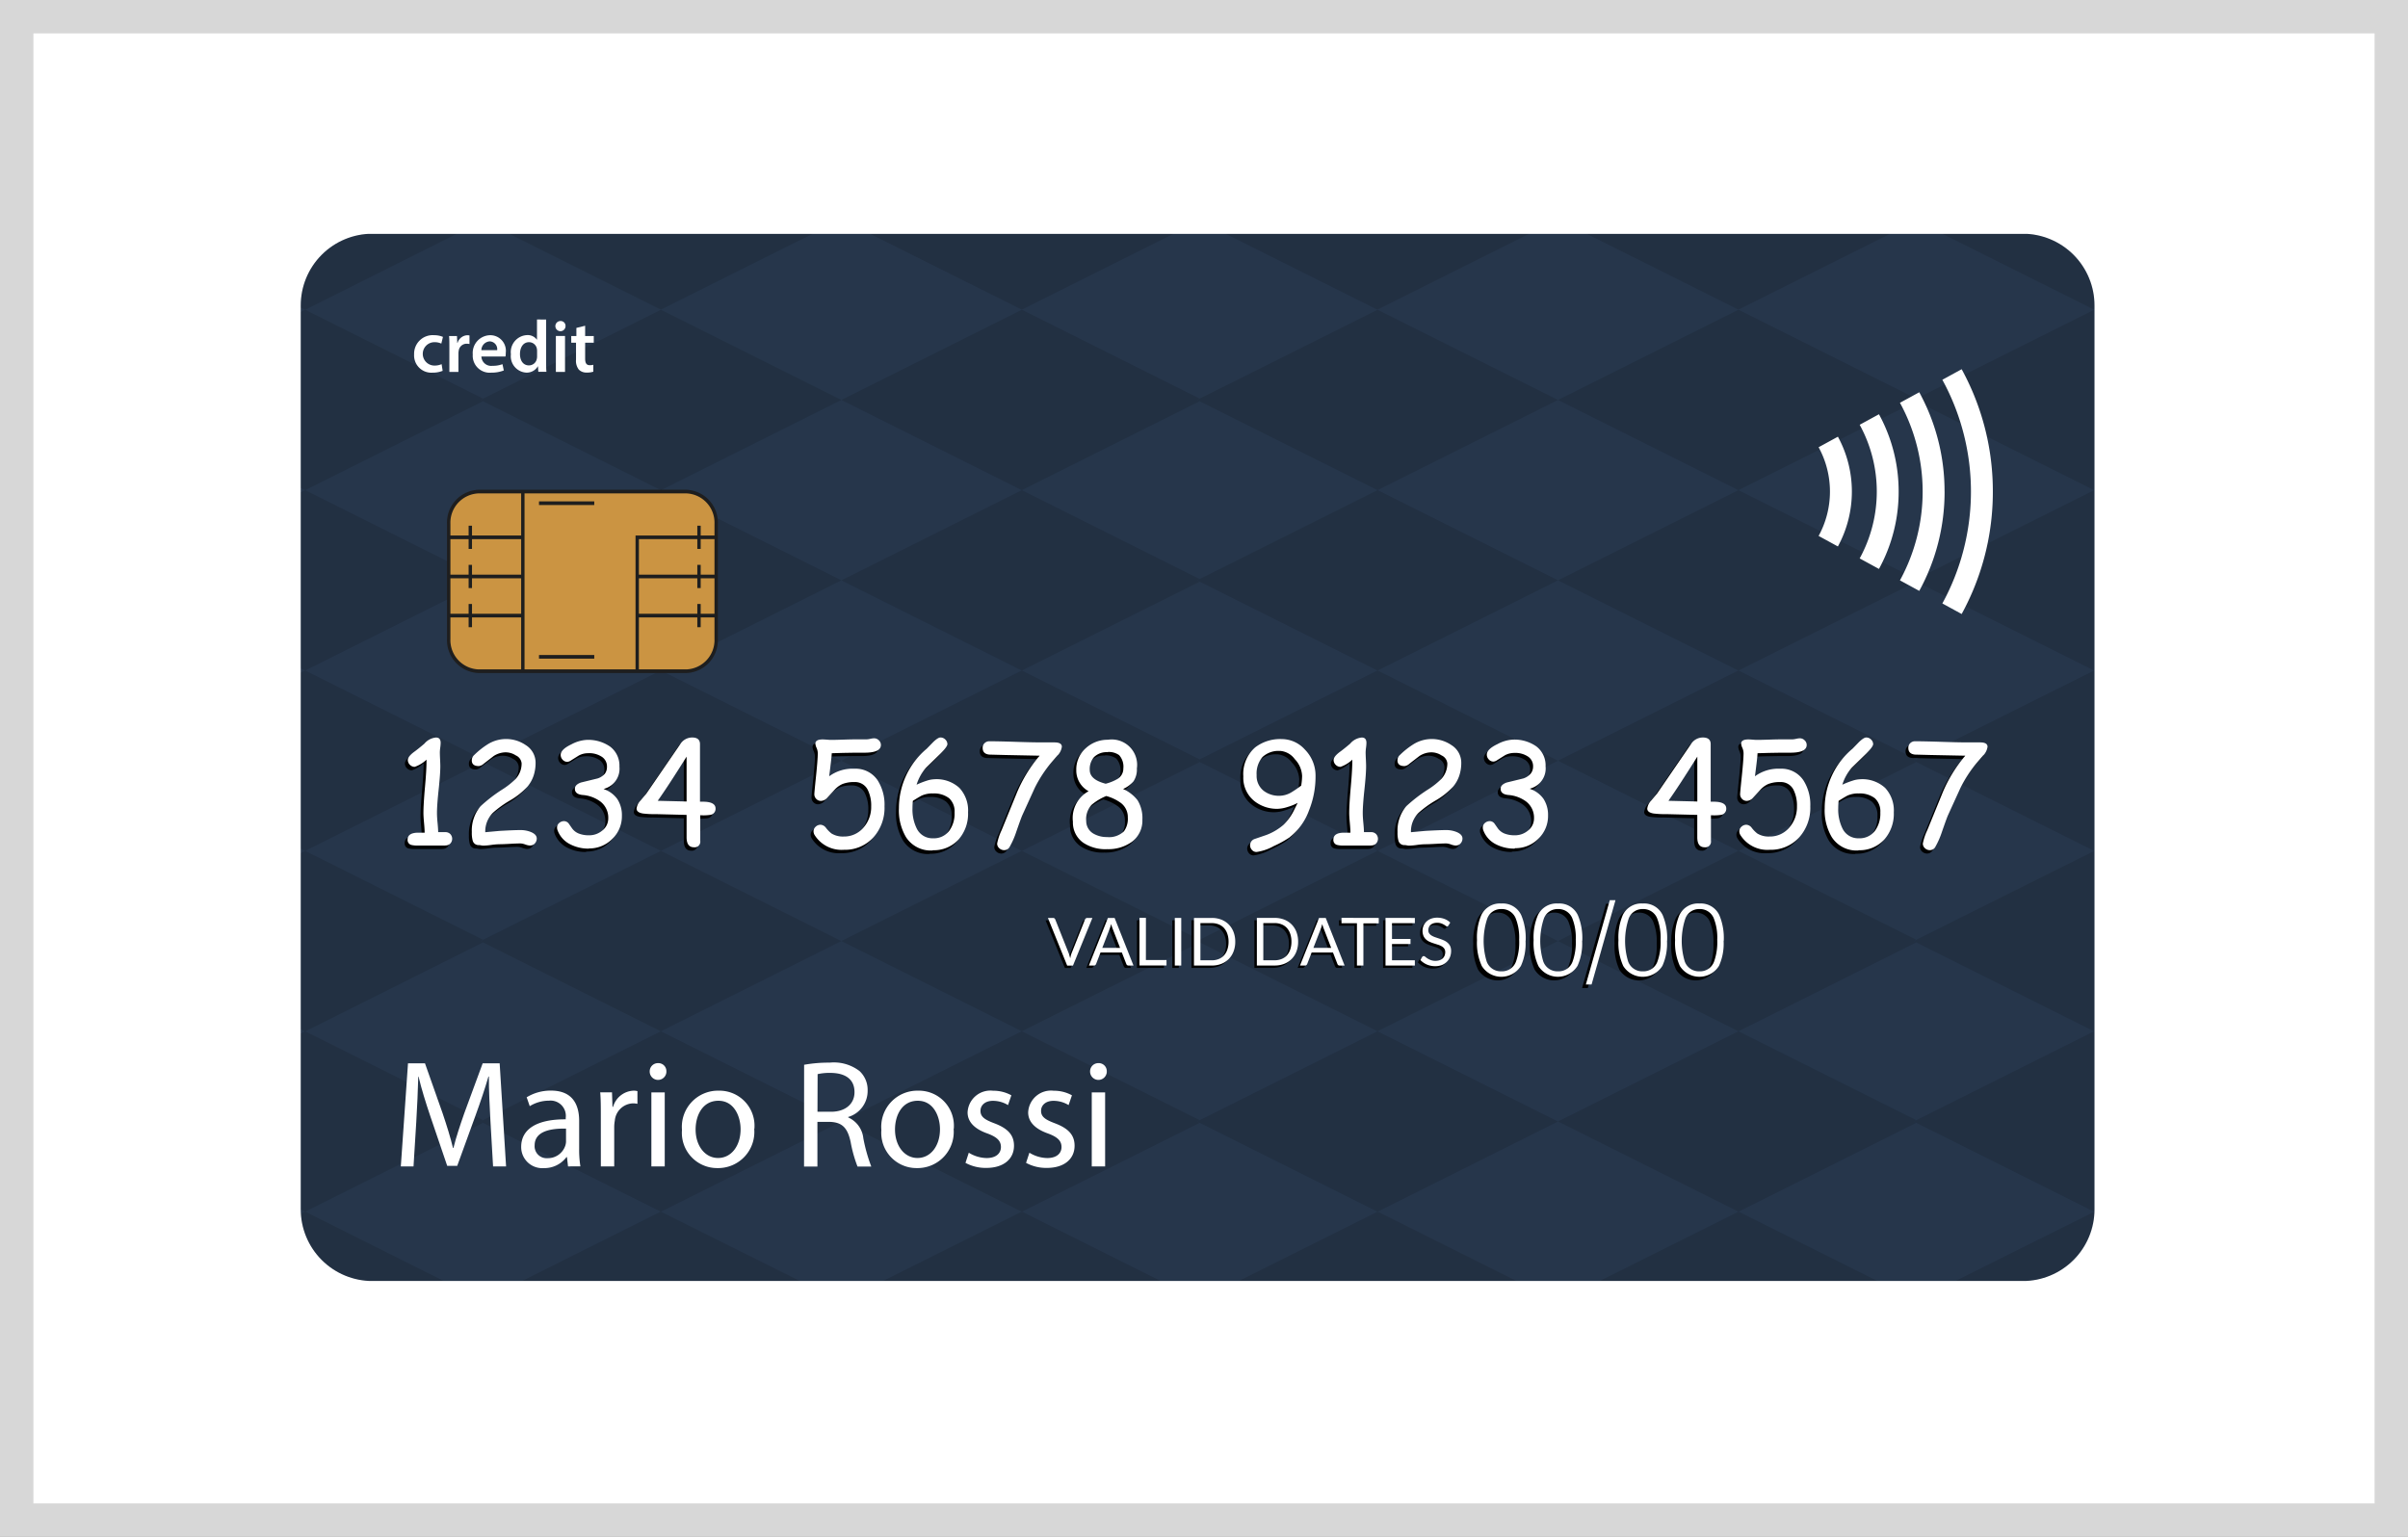 <svg xmlns="http://www.w3.org/2000/svg" xmlns:xlink="http://www.w3.org/1999/xlink" width="72.062" height="46" viewBox="0 0 72.062 46">
  <rect x="0" y="0" width="72.062" height="46" fill="#808080" stroke="none"/>
  <defs>
    <clipPath id="clip-path">
      <rect id="Rettangolo_452" data-name="Rettangolo 452" width="72.062" height="46" fill="#fff"/>
    </clipPath>
    <clipPath id="clip-path-2">
      <rect id="Rettangolo_823" data-name="Rettangolo 823" width="53.68" height="31.34" fill="none"/>
    </clipPath>
    <clipPath id="clip-path-3">
      <path id="Tracciato_6571" data-name="Tracciato 6571" d="M2.147,0A2.147,2.147,0,0,0,0,2.152V29.2a2.147,2.147,0,0,0,2.147,2.147H51.533A2.147,2.147,0,0,0,53.68,29.2V2.152A2.147,2.147,0,0,0,51.533,0Z" transform="translate(0 -0.004)" fill="none"/>
    </clipPath>
    <linearGradient id="linear-gradient" x1="0.005" y1="0.752" x2="0.006" y2="0.752" gradientUnits="objectBoundingBox">
      <stop offset="0" stop-color="#000e22"/>
      <stop offset="1" stop-color="#26364b"/>
    </linearGradient>
    <clipPath id="clip-path-6">
      <path id="Tracciato_6614" data-name="Tracciato 6614" d="M184.875,320.5a.929.929,0,0,0-.894.961v3.456a.929.929,0,0,0,.894.961h6.217a.929.929,0,0,0,.894-.961v-3.456a.929.929,0,0,0-.894-.961Z" transform="translate(-183.981 -320.503)" fill="none"/>
    </clipPath>
    <linearGradient id="linear-gradient-2" x1="-0.459" y1="2.673" x2="-0.457" y2="2.673" gradientUnits="objectBoundingBox">
      <stop offset="0" stop-color="#fff4b0"/>
      <stop offset="1" stop-color="#cb9442"/>
    </linearGradient>
  </defs>
  <g id="Raggruppa_1722" data-name="Raggruppa 1722" transform="translate(-3115 577)">
    <g id="Raggruppa_813" data-name="Raggruppa 813" transform="translate(3115 -577)" clip-path="url(#clip-path)">
      <path id="Tracciato_2027" data-name="Tracciato 2027" d="M.5.5H71.562v45H.5Z" fill="#fff" stroke="#d7d7d7" stroke-width="1"/>
    </g>
    <g id="Raggruppa_1721" data-name="Raggruppa 1721" transform="translate(3124 -570)">
      <g id="Raggruppa_1720" data-name="Raggruppa 1720" clip-path="url(#clip-path-2)">
        <g id="Raggruppa_1710" data-name="Raggruppa 1710" transform="translate(0 0)">
          <g id="Raggruppa_1709" data-name="Raggruppa 1709" clip-path="url(#clip-path-3)">
            <rect id="Rettangolo_802" data-name="Rettangolo 802" width="54.264" height="62.159" transform="matrix(0.508, -0.861, 0.861, 0.508, -13.713, 23.253)" fill="url(#linear-gradient)"/>
          </g>
        </g>
        <g id="Raggruppa_1715" data-name="Raggruppa 1715" transform="translate(0 0)">
          <g id="Raggruppa_1714" data-name="Raggruppa 1714" clip-path="url(#clip-path-2)">
            <g id="Raggruppa_1713" data-name="Raggruppa 1713" transform="translate(0 0)" opacity="0.12">
              <g id="Raggruppa_1712" data-name="Raggruppa 1712">
                <g id="Raggruppa_1711" data-name="Raggruppa 1711" clip-path="url(#clip-path-2)">
                  <path id="Tracciato_6572" data-name="Tracciato 6572" d="M4.677,0H2.147A2.147,2.147,0,0,0,0,2.151V2.21l.132.066Z" transform="translate(0 -0.004)"/>
                  <path id="Tracciato_6573" data-name="Tracciato 6573" d="M268.035,0h-9.09l4.545,2.272Z" transform="translate(-252.713 -0.004)"/>
                  <path id="Tracciato_6574" data-name="Tracciato 6574" d="M716.782,0h-9.09l4.545,2.272Z" transform="translate(-690.659 -0.004)"/>
                  <path id="Tracciato_6575" data-name="Tracciato 6575" d="M1159.1,0h-9.09l4.545,2.272Z" transform="translate(-1122.336 -0.004)"/>
                  <path id="Tracciato_6576" data-name="Tracciato 6576" d="M1607.852,0h-9.09l4.545,2.272Z" transform="translate(-1560.283 -0.004)"/>
                  <path id="Tracciato_6577" data-name="Tracciato 6577" d="M2045.64,2.271V2.151A2.147,2.147,0,0,0,2043.493,0h-2.409l4.545,2.272Z" transform="translate(-1991.96 -0.004)"/>
                  <path id="Tracciato_6578" data-name="Tracciato 6578" d="M5.455,97.145l-.077-.039.077-.039L.132,94.407,0,94.473V99.74l.132.066Z" transform="translate(0 -92.135)"/>
                  <path id="Tracciato_6579" data-name="Tracciato 6579" d="M234.223,97.107l-5.4-2.7L223.5,97.068l-.077.039.077.039,5.323,2.661Z" transform="translate(-218.045 -92.135)"/>
                  <path id="Tracciato_6580" data-name="Tracciato 6580" d="M682.893,97.145l-.077-.039.077-.039-5.323-2.661-5.4,2.7,5.4,2.7Z" transform="translate(-655.992 -92.135)"/>
                  <path id="Tracciato_6581" data-name="Tracciato 6581" d="M1114.57,97.145l5.323,2.661,5.4-2.7-5.4-2.7-5.323,2.661-.077.039Z" transform="translate(-1087.669 -92.135)"/>
                  <path id="Tracciato_6582" data-name="Tracciato 6582" d="M1573.962,97.145l-.077-.039.077-.039-5.323-2.661-5.4,2.7,5.4,2.7Z" transform="translate(-1525.615 -92.135)"/>
                  <path id="Tracciato_6583" data-name="Tracciato 6583" d="M2005.639,97.068l-.077.039.077.039,5.323,2.661.011-.005V94.412l-.011-.005Z" transform="translate(-1957.293 -92.135)"/>
                  <path id="Tracciato_6584" data-name="Tracciato 6584" d="M5.455,321.464l-.077-.039.077-.039L.132,318.726,0,318.791v5.267l.132.066Z" transform="translate(0 -311.055)"/>
                  <path id="Tracciato_6585" data-name="Tracciato 6585" d="M234.223,321.426l-5.4-2.7-5.323,2.661-.077.039.077.039,5.323,2.661Z" transform="translate(-218.045 -311.055)"/>
                  <path id="Tracciato_6586" data-name="Tracciato 6586" d="M682.816,321.426l.077-.039-5.323-2.661-5.4,2.7,5.4,2.7,5.323-2.661Z" transform="translate(-655.992 -311.055)"/>
                  <path id="Tracciato_6587" data-name="Tracciato 6587" d="M1114.57,321.386l-.077.039.077.039,5.323,2.661,5.4-2.7-5.4-2.7Z" transform="translate(-1087.669 -311.055)"/>
                  <path id="Tracciato_6588" data-name="Tracciato 6588" d="M1563.24,321.426l5.4,2.7,5.323-2.661-.077-.039.077-.039-5.323-2.661Z" transform="translate(-1525.616 -311.055)"/>
                  <path id="Tracciato_6589" data-name="Tracciato 6589" d="M2005.639,321.386l-.077.039.077.039,5.323,2.661.011-.005v-5.388l-.011-.005Z" transform="translate(-1957.293 -311.055)"/>
                  <path id="Tracciato_6590" data-name="Tracciato 6590" d="M5.455,545.782l-.077-.039.077-.039L.132,543.044,0,543.11v5.267l.132.066Z" transform="translate(0 -529.975)"/>
                  <path id="Tracciato_6591" data-name="Tracciato 6591" d="M223.5,545.705l-.077.039.077.039,5.323,2.661,5.4-2.7-5.4-2.7Z" transform="translate(-218.046 -529.975)"/>
                  <path id="Tracciato_6592" data-name="Tracciato 6592" d="M682.893,545.705l-5.323-2.661-5.4,2.7,5.4,2.7,5.323-2.661-.077-.039Z" transform="translate(-655.992 -529.975)"/>
                  <path id="Tracciato_6593" data-name="Tracciato 6593" d="M1114.57,545.705l-.077.039.077.039,5.323,2.661,5.4-2.7-5.4-2.7Z" transform="translate(-1087.669 -529.975)"/>
                  <path id="Tracciato_6594" data-name="Tracciato 6594" d="M1573.962,545.705l-5.323-2.661-5.4,2.7,5.4,2.7,5.323-2.661-.077-.039Z" transform="translate(-1525.615 -529.975)"/>
                  <path id="Tracciato_6595" data-name="Tracciato 6595" d="M2005.639,545.705l-.077.039.077.039,5.323,2.661.011-.005V543.05l-.011-.005Z" transform="translate(-1957.293 -529.975)"/>
                  <path id="Tracciato_6596" data-name="Tracciato 6596" d="M5.455,770.1l-.077-.039.077-.039L.132,767.363,0,767.429V772.7l.132.066Z" transform="translate(0 -748.894)"/>
                  <path id="Tracciato_6597" data-name="Tracciato 6597" d="M234.223,770.063l-5.4-2.7-5.323,2.661-.077.039.077.039,5.323,2.661Z" transform="translate(-218.045 -748.895)"/>
                  <path id="Tracciato_6598" data-name="Tracciato 6598" d="M682.893,770.1l-.077-.039.077-.039-5.323-2.661-5.4,2.7,5.4,2.7Z" transform="translate(-655.992 -748.894)"/>
                  <path id="Tracciato_6599" data-name="Tracciato 6599" d="M1114.57,770.1l5.323,2.661,5.4-2.7-5.4-2.7-5.323,2.661-.077.039Z" transform="translate(-1087.669 -748.894)"/>
                  <path id="Tracciato_6600" data-name="Tracciato 6600" d="M1573.962,770.1l-.077-.039.077-.039-5.323-2.661-5.4,2.7,5.4,2.7Z" transform="translate(-1525.615 -748.894)"/>
                  <path id="Tracciato_6601" data-name="Tracciato 6601" d="M2005.639,770.024l-.077.039.077.039,5.323,2.661.011-.005v-5.388l-.011-.005Z" transform="translate(-1957.293 -748.894)"/>
                  <path id="Tracciato_6602" data-name="Tracciato 6602" d="M5.455,994.42l-.077-.039.077-.039L.132,991.682,0,991.748v5.259s0,.005,0,.008l.132.066Z" transform="translate(0 -967.814)"/>
                  <path id="Tracciato_6603" data-name="Tracciato 6603" d="M223.5,994.343l-.077.039.077.039,5.323,2.661,5.4-2.7-5.4-2.7Z" transform="translate(-218.046 -967.814)"/>
                  <path id="Tracciato_6604" data-name="Tracciato 6604" d="M682.893,994.343l-5.323-2.661-5.4,2.7,5.4,2.7,5.323-2.661-.077-.039Z" transform="translate(-655.992 -967.814)"/>
                  <path id="Tracciato_6605" data-name="Tracciato 6605" d="M1114.57,994.343l-.077.039.077.039,5.323,2.661,5.4-2.7-5.4-2.7Z" transform="translate(-1087.669 -967.814)"/>
                  <path id="Tracciato_6606" data-name="Tracciato 6606" d="M1563.24,994.382l5.4,2.7,5.323-2.661-.077-.039.077-.039-5.323-2.661Z" transform="translate(-1525.616 -967.815)"/>
                  <path id="Tracciato_6607" data-name="Tracciato 6607" d="M2010.962,991.682l-5.323,2.661-.077.039.077.039,5.323,2.661.01,0c0-.023,0-.046,0-.069v-5.319Z" transform="translate(-1957.293 -967.814)"/>
                  <path id="Tracciato_6608" data-name="Tracciato 6608" d="M.187,1216.065a2.147,2.147,0,0,0,2.143,2.01H4.462L.314,1216Z" transform="translate(-0.182 -1186.735)"/>
                  <path id="Tracciato_6609" data-name="Tracciato 6609" d="M275.457,1218.074h8.3L279.6,1216Z" transform="translate(-268.827 -1186.735)"/>
                  <path id="Tracciato_6610" data-name="Tracciato 6610" d="M724.2,1218.074h8.3L728.351,1216Z" transform="translate(-706.773 -1186.735)"/>
                  <path id="Tracciato_6611" data-name="Tracciato 6611" d="M1166.527,1218.074h8.3l-4.148-2.073Z" transform="translate(-1138.451 -1186.735)"/>
                  <path id="Tracciato_6612" data-name="Tracciato 6612" d="M1615.273,1218.074h8.3l-4.148-2.073Z" transform="translate(-1576.397 -1186.735)"/>
                  <path id="Tracciato_6613" data-name="Tracciato 6613" d="M2057.6,1218.074h2.011a2.148,2.148,0,0,0,2.146-2.069l-.01,0Z" transform="translate(-2008.074 -1186.735)"/>
                </g>
              </g>
            </g>
          </g>
        </g>
        <g id="Raggruppa_1717" data-name="Raggruppa 1717" transform="translate(4.428 7.714)">
          <g id="Raggruppa_1716" data-name="Raggruppa 1716" clip-path="url(#clip-path-6)">
            <rect id="Rettangolo_805" data-name="Rettangolo 805" width="8.788" height="9.637" transform="translate(-2.408 3.884) rotate(-58.201)" fill="url(#linear-gradient-2)"/>
          </g>
        </g>
        <g id="Raggruppa_1719" data-name="Raggruppa 1719" transform="translate(0 0)">
          <g id="Raggruppa_1718" data-name="Raggruppa 1718" clip-path="url(#clip-path-2)">
            <path id="Tracciato_6615" data-name="Tracciato 6615" d="M189.035,318.239h-6.217a.983.983,0,0,0-.945,1.015v3.456a.983.983,0,0,0,.945,1.015h6.217a.983.983,0,0,0,.944-1.015v-3.456a.983.983,0,0,0-.944-1.015m.843,4.471a.877.877,0,0,1-.843.906h-6.217a.877.877,0,0,1-.843-.906v-3.456a.877.877,0,0,1,.843-.906h6.217a.877.877,0,0,1,.843.906Z" transform="translate(-177.496 -310.58)" fill="#1e1e1e"/>
            <rect id="Rettangolo_806" data-name="Rettangolo 806" width="0.101" height="5.377" transform="translate(6.596 7.714)" fill="#1e1e1e"/>
            <rect id="Rettangolo_807" data-name="Rettangolo 807" width="2.218" height="0.109" transform="translate(4.428 9.028)" fill="#1e1e1e"/>
            <rect id="Rettangolo_808" data-name="Rettangolo 808" width="2.218" height="0.109" transform="translate(4.428 10.2)" fill="#1e1e1e"/>
            <rect id="Rettangolo_809" data-name="Rettangolo 809" width="2.218" height="0.109" transform="translate(4.428 11.371)" fill="#1e1e1e"/>
            <path id="Tracciato_6616" data-name="Tracciato 6616" d="M416.327,379.184h-.1v-4.063h2.415v.109h-2.314Z" transform="translate(-406.208 -366.093)" fill="#1e1e1e"/>
            <rect id="Rettangolo_810" data-name="Rettangolo 810" width="2.364" height="0.109" transform="translate(10.068 10.2)" fill="#1e1e1e"/>
            <rect id="Rettangolo_811" data-name="Rettangolo 811" width="2.364" height="0.109" transform="translate(10.068 11.371)" fill="#1e1e1e"/>
            <rect id="Rettangolo_812" data-name="Rettangolo 812" width="0.101" height="0.695" transform="translate(5.024 8.735)" fill="#1e1e1e"/>
            <rect id="Rettangolo_813" data-name="Rettangolo 813" width="0.101" height="0.695" transform="translate(5.024 9.907)" fill="#1e1e1e"/>
            <rect id="Rettangolo_814" data-name="Rettangolo 814" width="0.101" height="0.695" transform="translate(5.024 11.078)" fill="#1e1e1e"/>
            <rect id="Rettangolo_815" data-name="Rettangolo 815" width="0.101" height="0.695" transform="translate(11.868 8.735)" fill="#1e1e1e"/>
            <rect id="Rettangolo_816" data-name="Rettangolo 816" width="0.101" height="0.695" transform="translate(11.868 9.907)" fill="#1e1e1e"/>
            <rect id="Rettangolo_817" data-name="Rettangolo 817" width="0.101" height="0.695" transform="translate(11.868 11.078)" fill="#1e1e1e"/>
            <rect id="Rettangolo_818" data-name="Rettangolo 818" width="1.654" height="0.109" transform="translate(7.13 8.007)" fill="#1e1e1e"/>
            <rect id="Rettangolo_819" data-name="Rettangolo 819" width="1.654" height="0.109" transform="translate(7.13 12.605)" fill="#1e1e1e"/>
            <path id="Tracciato_6617" data-name="Tracciato 6617" d="M141.669,127.087a.786.786,0,0,1-.3.055.516.516,0,0,1-.554-.547.556.556,0,0,1,.6-.574.677.677,0,0,1,.263.051l-.049.2a.478.478,0,0,0-.205-.042.348.348,0,0,0,0,.7.531.531,0,0,0,.214-.042Z" transform="translate(-137.422 -122.988)" fill="#fff"/>
            <path id="Tracciato_6618" data-name="Tracciato 6618" d="M184.462,126.392c0-.146,0-.249-.009-.346h.236l.009.205h.009a.32.32,0,0,1,.293-.229.284.284,0,0,1,.064.007v.256a.377.377,0,0,0-.079-.009.239.239,0,0,0-.243.205.466.466,0,0,0-.009.084v.556h-.271Z" transform="translate(-180.014 -122.988)" fill="#fff"/>
            <path id="Tracciato_6619" data-name="Tracciato 6619" d="M214.054,126.658a.292.292,0,0,0,.331.278.808.808,0,0,0,.3-.049l.04.188a1.012,1.012,0,0,1-.375.066.508.508,0,0,1-.554-.543.532.532,0,0,1,.525-.578.467.467,0,0,1,.463.523.668.668,0,0,1-.009.115Zm.472-.19a.231.231,0,0,0-.223-.263.266.266,0,0,0-.249.263Z" transform="translate(-208.648 -122.987)" fill="#fff"/>
            <path id="Tracciato_6620" data-name="Tracciato 6620" d="M262.164,106.584v1.264c0,.11,0,.229.009.3h-.243l-.011-.17h0a.387.387,0,0,1-.351.194.492.492,0,0,1-.459-.549.511.511,0,0,1,.481-.574.342.342,0,0,1,.3.141h0v-.609Zm-.271.94a.384.384,0,0,0-.007-.071.238.238,0,0,0-.234-.192c-.174,0-.271.154-.271.355s.1.34.269.34a.239.239,0,0,0,.234-.192.3.3,0,0,0,.009-.079Z" transform="translate(-254.82 -104.019)" fill="#fff"/>
            <path id="Tracciato_6621" data-name="Tracciato 6621" d="M316.881,108.565a.152.152,0,1,1-.152-.148.144.144,0,0,1,.152.148m-.289.3h.274v1.075h-.274Z" transform="translate(-308.957 -105.808)" fill="#fff"/>
            <path id="Tracciato_6622" data-name="Tracciato 6622" d="M336.616,114.285v.307h.258v.2h-.258v.474c0,.13.035.2.139.2a.4.4,0,0,0,.106-.013l0,.207a.6.6,0,0,1-.2.026.314.314,0,0,1-.234-.088.428.428,0,0,1-.084-.3v-.505H336.2v-.2h.154v-.243Z" transform="translate(-328.105 -111.535)" fill="#fff"/>
            <path id="Tracciato_6623" data-name="Tracciato 6623" d="M926.122,853.665h.154a.064.064,0,0,1,.042.013.08.08,0,0,1,.024.033l.4,1.005a.729.729,0,0,1,.025.074q.011.04.022.083.009-.043.019-.083a.575.575,0,0,1,.024-.074l.4-1.005a.083.083,0,0,1,.024-.031.062.062,0,0,1,.042-.014h.155l-.581,1.425H926.7Z" transform="translate(-903.832 -833.119)"/>
            <path id="Tracciato_6624" data-name="Tracciato 6624" d="M978.116,855.09h-.149a.064.064,0,0,1-.042-.013.079.079,0,0,1-.024-.033l-.133-.344h-.639l-.133.344a.078.078,0,0,1-.024.032.064.064,0,0,1-.042.014h-.149l.57-1.425h.2Zm-.934-.529h.532l-.224-.58a1.09,1.09,0,0,1-.043-.134q-.011.041-.021.075t-.02.06Z" transform="translate(-953.271 -833.119)"/>
            <path id="Tracciato_6625" data-name="Tracciato 6625" d="M1039.943,854.928h.616v.162h-.809v-1.425h.193Z" transform="translate(-1014.726 -833.119)"/>
            <rect id="Rettangolo_820" data-name="Rettangolo 820" width="0.193" height="1.425" transform="translate(26.083 20.546)"/>
            <path id="Tracciato_6626" data-name="Tracciato 6626" d="M1108.83,854.378a.8.8,0,0,1-.051.291.629.629,0,0,1-.365.369.771.771,0,0,1-.286.051h-.533v-1.425h.533a.771.771,0,0,1,.286.051.634.634,0,0,1,.222.145.649.649,0,0,1,.143.225.8.8,0,0,1,.051.291m-.2,0a.717.717,0,0,0-.036-.235.5.5,0,0,0-.1-.175.433.433,0,0,0-.159-.109.549.549,0,0,0-.208-.038h-.339v1.113h.339a.549.549,0,0,0,.208-.038.436.436,0,0,0,.159-.109.491.491,0,0,0,.1-.175.717.717,0,0,0,.036-.235" transform="translate(-1080.938 -833.119)"/>
            <path id="Tracciato_6627" data-name="Tracciato 6627" d="M1187.006,854.378a.8.8,0,0,1-.051.291.646.646,0,0,1-.143.225.638.638,0,0,1-.222.145.77.77,0,0,1-.286.051h-.533v-1.425h.533a.77.77,0,0,1,.286.051.633.633,0,0,1,.222.145.651.651,0,0,1,.143.225.8.8,0,0,1,.051.291m-.2,0a.717.717,0,0,0-.036-.235.5.5,0,0,0-.1-.175.432.432,0,0,0-.159-.109.55.55,0,0,0-.208-.038h-.339v1.113h.339a.55.55,0,0,0,.208-.038.435.435,0,0,0,.159-.109.49.49,0,0,0,.1-.175.717.717,0,0,0,.036-.235" transform="translate(-1157.232 -833.119)"/>
            <path id="Tracciato_6628" data-name="Tracciato 6628" d="M1240.821,855.09h-.149a.064.064,0,0,1-.042-.013.078.078,0,0,1-.024-.033l-.133-.344h-.639l-.133.344a.077.077,0,0,1-.024.032.063.063,0,0,1-.042.014h-.149l.57-1.425h.2Zm-.934-.529h.532l-.224-.58a1.071,1.071,0,0,1-.043-.134q-.011.041-.021.075t-.02.06Z" transform="translate(-1209.653 -833.119)"/>
            <path id="Tracciato_6629" data-name="Tracciato 6629" d="M1292.085,853.665v.162h-.46v1.263h-.193v-1.263h-.462v-.162Z" transform="translate(-1259.899 -833.119)"/>
            <path id="Tracciato_6630" data-name="Tracciato 6630" d="M1346.637,853.665v.157h-.684v.473h.554v.151h-.554v.486h.684v.157h-.878v-1.425Z" transform="translate(-1313.369 -833.119)"/>
            <path id="Tracciato_6631" data-name="Tracciato 6631" d="M1389.823,853.242a.077.077,0,0,1-.019.022.042.042,0,0,1-.026.008.069.069,0,0,1-.039-.017.615.615,0,0,0-.057-.037.457.457,0,0,0-.083-.037.354.354,0,0,0-.117-.017.346.346,0,0,0-.114.017.243.243,0,0,0-.083.047.193.193,0,0,0-.05.07.221.221,0,0,0-.017.087.161.161,0,0,0,.029.1.252.252,0,0,0,.078.067.59.59,0,0,0,.109.048l.125.042q.064.022.125.049a.445.445,0,0,1,.109.069.318.318,0,0,1,.078.1.341.341,0,0,1,.029.149.481.481,0,0,1-.032.176.4.4,0,0,1-.093.143.435.435,0,0,1-.15.1.552.552,0,0,1-.2.035.618.618,0,0,1-.252-.05.59.59,0,0,1-.194-.136l.056-.091a.072.072,0,0,1,.019-.018.045.045,0,0,1,.025-.007.08.08,0,0,1,.048.022.78.78,0,0,0,.067.049.511.511,0,0,0,.1.049.384.384,0,0,0,.14.022.366.366,0,0,0,.122-.019.259.259,0,0,0,.091-.053.229.229,0,0,0,.057-.082.273.273,0,0,0,.02-.106.179.179,0,0,0-.029-.106.243.243,0,0,0-.077-.069.534.534,0,0,0-.109-.047l-.125-.04a1.266,1.266,0,0,1-.125-.047.409.409,0,0,1-.109-.07.321.321,0,0,1-.077-.107.41.41,0,0,1,0-.3.375.375,0,0,1,.085-.125.413.413,0,0,1,.138-.088.5.5,0,0,1,.188-.033.6.6,0,0,1,.218.038.5.5,0,0,1,.172.109Z" transform="translate(-1355.548 -832.473)"/>
            <path id="Tracciato_6632" data-name="Tracciato 6632" d="M1459.319,838.416a1.62,1.62,0,0,1-.137.747.69.69,0,0,1-1.172.006,1.658,1.658,0,0,1-.143-.775,1.706,1.706,0,0,1,.131-.753.618.618,0,0,1,.6-.342.61.61,0,0,1,.594.351,1.765,1.765,0,0,1,.131.766m-.195-.027a1.561,1.561,0,0,0-.107-.656.445.445,0,0,0-.429-.268.435.435,0,0,0-.417.281,2.125,2.125,0,0,0-.018,1.29.448.448,0,0,0,.442.293.443.443,0,0,0,.439-.3,1.719,1.719,0,0,0,.091-.635" transform="translate(-1422.778 -817.148)"/>
            <path id="Tracciato_6633" data-name="Tracciato 6633" d="M1529.673,838.416a1.622,1.622,0,0,1-.137.747.69.69,0,0,1-1.172.006,1.658,1.658,0,0,1-.143-.775,1.705,1.705,0,0,1,.131-.753.618.618,0,0,1,.6-.342.61.61,0,0,1,.594.351,1.765,1.765,0,0,1,.131.766m-.195-.027a1.561,1.561,0,0,0-.107-.656.445.445,0,0,0-.429-.268.435.435,0,0,0-.417.281,2.126,2.126,0,0,0-.018,1.29.448.448,0,0,0,.442.293.443.443,0,0,0,.439-.3,1.721,1.721,0,0,0,.091-.635" transform="translate(-1491.439 -817.148)"/>
            <path id="Tracciato_6634" data-name="Tracciato 6634" d="M1594.13,833.121l-.715,2.522h-.171l.716-2.522Z" transform="translate(-1554.898 -813.07)"/>
            <path id="Tracciato_6635" data-name="Tracciato 6635" d="M1635.2,838.416a1.622,1.622,0,0,1-.137.747.69.69,0,0,1-1.172.006,1.658,1.658,0,0,1-.143-.775,1.705,1.705,0,0,1,.131-.753.618.618,0,0,1,.6-.342.61.61,0,0,1,.594.351,1.765,1.765,0,0,1,.131.766m-.195-.027a1.561,1.561,0,0,0-.107-.656.445.445,0,0,0-.429-.268.435.435,0,0,0-.417.281,2.125,2.125,0,0,0-.018,1.29.448.448,0,0,0,.442.293.443.443,0,0,0,.439-.3,1.721,1.721,0,0,0,.091-.635" transform="translate(-1594.43 -817.148)"/>
            <path id="Tracciato_6636" data-name="Tracciato 6636" d="M1705.559,838.416a1.622,1.622,0,0,1-.137.747.69.69,0,0,1-1.172.006,1.658,1.658,0,0,1-.143-.775,1.705,1.705,0,0,1,.131-.753.618.618,0,0,1,.6-.342.61.61,0,0,1,.594.351,1.767,1.767,0,0,1,.131.766m-.195-.027a1.561,1.561,0,0,0-.107-.656.445.445,0,0,0-.429-.268.435.435,0,0,0-.417.281,2.126,2.126,0,0,0-.018,1.29.448.448,0,0,0,.442.293.443.443,0,0,0,.438-.3,1.718,1.718,0,0,0,.091-.635" transform="translate(-1663.092 -817.148)"/>
            <path id="Tracciato_6637" data-name="Tracciato 6637" d="M130.274,633.8h-.412l-.41,0a.752.752,0,0,1-.2-.019.151.151,0,0,1-.106-.157q0-.209.325-.209l.1,0,.085,0q0-.1-.018-.294t-.018-.292q0-.263.048-.8t.044-.8a.966.966,0,0,1-.354.216.2.2,0,0,1-.144-.062.2.2,0,0,1-.061-.143q0-.1.178-.236.112-.079.317-.253a.512.512,0,0,1,.348-.184q.139,0,.139.16a1.189,1.189,0,0,1-.012.142,1.188,1.188,0,0,0-.012.142q0,.068.007.207t.007.207q0,.236-.05.7t-.05.7q0,.12.017.292t.019.282l.218,0a.2.2,0,0,1,.144.057.207.207,0,0,1,0,.285.2.2,0,0,1-.144.056" transform="translate(-126.035 -615.388)"/>
            <path id="Tracciato_6638" data-name="Tracciato 6638" d="M210.79,635.732a.492.492,0,0,1-.146-.032.491.491,0,0,0-.144-.032q-.106,0-.317.012t-.319.012a2.008,2.008,0,0,0-.239.021,2.018,2.018,0,0,1-.239.021.388.388,0,0,1-.066-.008.389.389,0,0,0-.066-.008.18.18,0,0,1-.186-.139.859.859,0,0,1-.025-.249,1.122,1.122,0,0,1,.263-.777,4.562,4.562,0,0,1,.649-.5,2.307,2.307,0,0,0,.4-.317.677.677,0,0,0,.178-.466.289.289,0,0,0-.172-.236.563.563,0,0,0-.3-.093.663.663,0,0,0-.363.11l-.3.232a.263.263,0,0,1-.143.07q-.213,0-.213-.17a.218.218,0,0,1,.079-.168,2.354,2.354,0,0,1,.421-.329,1.04,1.04,0,0,1,1.115.039.619.619,0,0,1,.294.526,1.213,1.213,0,0,1-.06.39,1.011,1.011,0,0,1-.182.325,2.226,2.226,0,0,1-.526.417,3.106,3.106,0,0,0-.512.371.787.787,0,0,0-.226.578l.427-.039q.439-.025.628-.025a.828.828,0,0,1,.3.054q.186.073.187.2a.211.211,0,0,1-.056.144.178.178,0,0,1-.139.063" transform="translate(-204.01 -617.321)"/>
            <path id="Tracciato_6639" data-name="Tracciato 6639" d="M316.064,636.662a1.189,1.189,0,0,1-.562-.131.768.768,0,0,1-.377-.425.228.228,0,0,1-.012-.073.175.175,0,0,1,.063-.138.216.216,0,0,1,.146-.055.178.178,0,0,1,.143.077l.1.143a.452.452,0,0,0,.2.152.81.81,0,0,0,.3.051.6.6,0,0,0,.4-.141.457.457,0,0,0,.18-.365.61.61,0,0,0-.23-.5,1.017,1.017,0,0,0-.539-.2q-.23-.023-.23-.186,0-.122.18-.187l.5-.122a.485.485,0,0,0,.215-.14.335.335,0,0,0,.075-.214.343.343,0,0,0-.141-.294.684.684,0,0,0-.425-.116.59.59,0,0,0-.273.068l-.234.147a.226.226,0,0,1-.11.044.187.187,0,0,1-.142-.063.205.205,0,0,1-.059-.144q0-.164.317-.315a1.1,1.1,0,0,1,.454-.135,1.147,1.147,0,0,1,.707.2.711.711,0,0,1,.28.6.62.62,0,0,1-.394.642q-.035.014-.081.029a.822.822,0,0,1,.412.3.881.881,0,0,1,.137.5.938.938,0,0,1-.288.693.961.961,0,0,1-.7.285" transform="translate(-307.529 -618.161)"/>
            <path id="Tracciato_6640" data-name="Tracciato 6640" d="M416.2,632.805v.767a.169.169,0,0,1-.189.193q-.22,0-.22-.3,0-.037,0-.106t0-.093l0-.47-.914-.023a2.763,2.763,0,0,1-.394-.019q-.189-.031-.189-.147a.421.421,0,0,1,.114-.236l.178-.211,1.02-1.488a.419.419,0,0,1,.352-.193q.234,0,.234.2V632.4l.085,0q.381,0,.381.205a.182.182,0,0,1-.158.189,1.365,1.365,0,0,1-.309.01m-.4-1.753q-.553.883-.864,1.322l.864.021Z" transform="translate(-404.327 -615.304)"/>
            <path id="Tracciato_6641" data-name="Tracciato 6641" d="M634.921,635.185a.954.954,0,0,1-.866-.435.221.221,0,0,1-.037-.116.184.184,0,0,1,.064-.14.209.209,0,0,1,.145-.059.215.215,0,0,1,.162.091.959.959,0,0,0,.166.17.646.646,0,0,0,.367.091.753.753,0,0,0,.595-.273.927.927,0,0,0,.226-.628,1.052,1.052,0,0,0-.1-.491.422.422,0,0,0-.4-.238.933.933,0,0,0-.363.06.722.722,0,0,0-.226.164l-.226.247a.264.264,0,0,1-.186.093.19.19,0,0,1-.141-.059.2.2,0,0,1-.058-.142q0-.041.033-.369.07-.653.07-.858a.412.412,0,0,0-.036-.159.374.374,0,0,1-.036-.127q0-.126.218-.126.041,0,.125.007t.125.007q.12,0,.361-.008t.361-.008l.17,0,.17,0a.611.611,0,0,0,.114-.016.6.6,0,0,1,.112-.016.2.2,0,0,1,.143.06.188.188,0,0,1,.062.139q0,.232-.491.232-.064,0-.162,0l-.118,0-.35.006-.35.01q0,.093-.077.69a1.18,1.18,0,0,1,.756-.226.788.788,0,0,1,.7.356,1.356,1.356,0,0,1,.2.771,1.324,1.324,0,0,1-.327.922,1.15,1.15,0,0,1-.9.377" transform="translate(-618.758 -616.648)"/>
            <path id="Tracciato_6642" data-name="Tracciato 6642" d="M741.355,634.2a.879.879,0,0,1-.8-.4,1.574,1.574,0,0,1-.211-.868,2.322,2.322,0,0,1,.831-1.776l.195-.2q.143-.137.216-.137a.2.2,0,0,1,.145.059.194.194,0,0,1,.064.14q0,.075-.211.288l-.423.412a1.37,1.37,0,0,0-.288.514,2.466,2.466,0,0,1,.315-.123.8.8,0,0,1,.222-.04,1.007,1.007,0,0,1,.744.259.989.989,0,0,1,.259.732,1.167,1.167,0,0,1-.28.808,1,1,0,0,1-.781.325m0-1.7a.783.783,0,0,0-.319.062q-.054.025-.271.16a1.913,1.913,0,0,0-.012.216,1.287,1.287,0,0,0,.124.605.52.52,0,0,0,.491.3.576.576,0,0,0,.485-.224.876.876,0,0,0,.16-.549.533.533,0,0,0-.164-.426.736.736,0,0,0-.493-.142" transform="translate(-722.53 -615.64)"/>
            <path id="Tracciato_6643" data-name="Tracciato 6643" d="M846.686,635.375l-.189.22a3.808,3.808,0,0,0-.5.763l-.377.827q-.039.091-.174.479a2.5,2.5,0,0,1-.2.458.183.183,0,0,1-.166.1.21.21,0,0,1-.146-.058.182.182,0,0,1-.063-.139,1.655,1.655,0,0,1,.133-.4l.466-1.142a4.226,4.226,0,0,1,.634-1.044l.039-.044-1.04-.021-.466-.012q-.2-.019-.2-.2a.19.19,0,0,1,.058-.143.2.2,0,0,1,.145-.056q.261,0,.784.017t.784.017h.379q.22,0,.22.131a.465.465,0,0,1-.124.255" transform="translate(-824.116 -619.674)"/>
            <path id="Tracciato_6644" data-name="Tracciato 6644" d="M957.552,636.677a1.2,1.2,0,0,1-.707-.191.738.738,0,0,1-.313-.632.912.912,0,0,1,.47-.912.705.705,0,0,1-.369-.636.844.844,0,0,1,.284-.651.956.956,0,0,1,.659-.253.76.76,0,0,1,.87.86.636.636,0,0,1-.1.383.879.879,0,0,1-.313.23,1.132,1.132,0,0,1,.433.336,1.017,1.017,0,0,1,.145.582.79.79,0,0,1-.313.663,1.206,1.206,0,0,1-.748.22m-.019-1.591a1.628,1.628,0,0,0-.439.265.625.625,0,0,0-.162.485.434.434,0,0,0,.238.388.787.787,0,0,0,.381.091.638.638,0,0,0,.51-.172.629.629,0,0,0,.116-.414.529.529,0,0,0-.211-.437,1.334,1.334,0,0,0-.433-.205m.037-1.312a.531.531,0,0,0-.408.151.543.543,0,0,0-.124.381q0,.29.477.412a1.36,1.36,0,0,0,.356-.145.358.358,0,0,0,.172-.311.515.515,0,0,0-.126-.4.523.523,0,0,0-.346-.093" transform="translate(-933.511 -618.158)"/>
            <path id="Tracciato_6645" data-name="Tracciato 6645" d="M1170.074,635.477a3.084,3.084,0,0,1-.485.269,1.49,1.49,0,0,1-.516.178.178.178,0,0,1-.14-.062.212.212,0,0,1-.055-.145.2.2,0,0,1,.141-.184l.346-.118a1.7,1.7,0,0,0,.508-.3,1.6,1.6,0,0,0,.34-.483l.089-.178a1.492,1.492,0,0,1-.3.122,1.061,1.061,0,0,1-.3.056,1.087,1.087,0,0,1-.678-.218.892.892,0,0,1-.348-.754,1.053,1.053,0,0,1,.356-.868,1.232,1.232,0,0,1,.8-.247.932.932,0,0,1,.684.311,1.11,1.11,0,0,1,.321.8,2.711,2.711,0,0,1-.195,1.022,1.787,1.787,0,0,1-.574.8m-.294-2.578a.7.7,0,0,0-.523.18.758.758,0,0,0-.177.543.566.566,0,0,0,.214.472.748.748,0,0,0,.474.147.717.717,0,0,0,.346-.1,3.3,3.3,0,0,0,.3-.205,2.05,2.05,0,0,0,.027-.286.774.774,0,0,0-.219-.506.6.6,0,0,0-.44-.247" transform="translate(-1140.554 -617.321)"/>
            <path id="Tracciato_6646" data-name="Tracciato 6646" d="M1281.4,633.8h-.412l-.41,0a.751.751,0,0,1-.2-.019.151.151,0,0,1-.106-.157q0-.209.325-.209l.1,0,.085,0q0-.1-.018-.294t-.018-.292q0-.263.048-.8t.044-.8a.966.966,0,0,1-.354.216.2.2,0,0,1-.144-.062.2.2,0,0,1-.061-.143q0-.1.178-.236.112-.079.317-.253a.512.512,0,0,1,.348-.184q.139,0,.139.16a1.184,1.184,0,0,1-.012.142,1.188,1.188,0,0,0-.012.142q0,.068.007.207t.007.207q0,.236-.05.7t-.05.7q0,.12.017.292t.019.282l.218,0a.2.2,0,0,1,.144.057.206.206,0,0,1,0,.285.2.2,0,0,1-.144.056" transform="translate(-1249.452 -615.388)"/>
            <path id="Tracciato_6647" data-name="Tracciato 6647" d="M1361.912,635.732a.492.492,0,0,1-.146-.032.491.491,0,0,0-.144-.032q-.106,0-.317.012t-.319.012a2.008,2.008,0,0,0-.239.021,2.018,2.018,0,0,1-.239.021.39.39,0,0,1-.066-.008.387.387,0,0,0-.066-.008.18.18,0,0,1-.187-.139.864.864,0,0,1-.025-.249,1.121,1.121,0,0,1,.263-.777,4.557,4.557,0,0,1,.649-.5,2.306,2.306,0,0,0,.4-.317.677.677,0,0,0,.178-.466.289.289,0,0,0-.172-.236.563.563,0,0,0-.3-.093.663.663,0,0,0-.363.11l-.3.232a.263.263,0,0,1-.143.07q-.214,0-.213-.17a.218.218,0,0,1,.079-.168,2.356,2.356,0,0,1,.421-.329,1.04,1.04,0,0,1,1.115.039.619.619,0,0,1,.294.526,1.213,1.213,0,0,1-.06.39,1.014,1.014,0,0,1-.182.325,2.226,2.226,0,0,1-.526.417,3.108,3.108,0,0,0-.512.371.787.787,0,0,0-.226.578l.427-.039q.439-.025.628-.025a.828.828,0,0,1,.3.054q.186.073.187.2a.211.211,0,0,1-.056.144.178.178,0,0,1-.139.063" transform="translate(-1327.427 -617.321)"/>
            <path id="Tracciato_6648" data-name="Tracciato 6648" d="M1467.185,636.662a1.19,1.19,0,0,1-.562-.131.769.769,0,0,1-.377-.425.228.228,0,0,1-.012-.073.175.175,0,0,1,.063-.138.216.216,0,0,1,.146-.055.178.178,0,0,1,.143.077l.1.143a.452.452,0,0,0,.2.152.81.81,0,0,0,.3.051.6.6,0,0,0,.4-.141.457.457,0,0,0,.18-.365.61.61,0,0,0-.23-.5,1.018,1.018,0,0,0-.539-.2q-.23-.023-.23-.186,0-.122.18-.187l.5-.122a.485.485,0,0,0,.215-.14.335.335,0,0,0,.075-.214.343.343,0,0,0-.141-.294.684.684,0,0,0-.425-.116.59.59,0,0,0-.274.068l-.234.147a.226.226,0,0,1-.11.044.188.188,0,0,1-.142-.063.205.205,0,0,1-.059-.144q0-.164.317-.315a1.1,1.1,0,0,1,.454-.135,1.147,1.147,0,0,1,.707.2.711.711,0,0,1,.28.6.62.62,0,0,1-.394.642q-.035.014-.081.029a.821.821,0,0,1,.412.3.88.88,0,0,1,.137.5.938.938,0,0,1-.288.693.961.961,0,0,1-.7.285" transform="translate(-1430.945 -618.161)"/>
            <path id="Tracciato_6649" data-name="Tracciato 6649" d="M1672.7,632.805v.767a.169.169,0,0,1-.189.193q-.22,0-.22-.3,0-.037,0-.106t0-.093l0-.47-.914-.023a2.765,2.765,0,0,1-.394-.019q-.189-.031-.188-.147a.422.422,0,0,1,.114-.236l.178-.211,1.02-1.488a.419.419,0,0,1,.352-.193q.234,0,.234.2V632.4l.085,0q.381,0,.381.205a.182.182,0,0,1-.157.189,1.365,1.365,0,0,1-.309.01m-.4-1.753q-.553.883-.864,1.322l.864.021Z" transform="translate(-1630.591 -615.304)"/>
            <path id="Tracciato_6650" data-name="Tracciato 6650" d="M1786.043,635.185a.954.954,0,0,1-.866-.435.221.221,0,0,1-.037-.116.184.184,0,0,1,.064-.14.209.209,0,0,1,.145-.059.215.215,0,0,1,.162.091.953.953,0,0,0,.166.17.646.646,0,0,0,.367.091.753.753,0,0,0,.595-.273.928.928,0,0,0,.226-.628,1.052,1.052,0,0,0-.1-.491.422.422,0,0,0-.4-.238.933.933,0,0,0-.363.06.721.721,0,0,0-.226.164l-.226.247a.264.264,0,0,1-.187.093.19.19,0,0,1-.141-.059.2.2,0,0,1-.058-.142q0-.041.033-.369.07-.653.071-.858a.412.412,0,0,0-.036-.159.374.374,0,0,1-.036-.127q0-.126.218-.126.041,0,.125.007c.056,0,.1.007.125.007q.12,0,.36-.008t.361-.008l.17,0,.17,0a.613.613,0,0,0,.114-.016.6.6,0,0,1,.112-.016.2.2,0,0,1,.143.06.188.188,0,0,1,.062.139q0,.232-.491.232c-.043,0-.1,0-.161,0l-.118,0-.35.006-.35.01q0,.093-.077.69a1.181,1.181,0,0,1,.756-.226.788.788,0,0,1,.7.356,1.356,1.356,0,0,1,.2.771,1.324,1.324,0,0,1-.327.922,1.15,1.15,0,0,1-.9.377" transform="translate(-1742.176 -616.648)"/>
            <path id="Tracciato_6651" data-name="Tracciato 6651" d="M1892.476,634.2a.879.879,0,0,1-.8-.4,1.575,1.575,0,0,1-.211-.868,2.322,2.322,0,0,1,.831-1.776l.195-.2q.143-.137.215-.137a.2.2,0,0,1,.145.059.194.194,0,0,1,.064.14q0,.075-.211.288l-.423.412a1.37,1.37,0,0,0-.288.514,2.476,2.476,0,0,1,.315-.123.8.8,0,0,1,.222-.04,1.007,1.007,0,0,1,.744.259.99.99,0,0,1,.259.732,1.167,1.167,0,0,1-.28.808,1,1,0,0,1-.781.325m0-1.7a.783.783,0,0,0-.319.062q-.054.025-.271.16a1.913,1.913,0,0,0-.012.216,1.287,1.287,0,0,0,.124.605.52.52,0,0,0,.491.3.576.576,0,0,0,.485-.224.876.876,0,0,0,.16-.549.533.533,0,0,0-.164-.426.736.736,0,0,0-.493-.142" transform="translate(-1845.946 -615.64)"/>
            <path id="Tracciato_6652" data-name="Tracciato 6652" d="M1997.808,635.375l-.189.22a3.8,3.8,0,0,0-.5.763l-.377.827q-.04.091-.174.479a2.5,2.5,0,0,1-.2.458.183.183,0,0,1-.166.1.21.21,0,0,1-.146-.058.182.182,0,0,1-.063-.139,1.654,1.654,0,0,1,.133-.4l.466-1.142a4.226,4.226,0,0,1,.634-1.044l.039-.044-1.04-.021-.466-.012q-.2-.019-.2-.2a.19.19,0,0,1,.058-.143.2.2,0,0,1,.145-.056q.261,0,.784.017t.784.017h.379q.22,0,.22.131a.465.465,0,0,1-.124.255" transform="translate(-1947.533 -619.674)"/>
            <path id="Tracciato_6653" data-name="Tracciato 6653" d="M133.869,629.58h-.412l-.41,0a.752.752,0,0,1-.2-.019.151.151,0,0,1-.106-.157q0-.209.325-.209l.1,0,.085,0q0-.1-.018-.294t-.018-.292q0-.263.048-.8t.044-.8a.965.965,0,0,1-.354.216.2.2,0,0,1-.144-.062.2.2,0,0,1-.061-.143q0-.1.178-.236.112-.079.317-.253a.512.512,0,0,1,.348-.184q.139,0,.139.16a1.191,1.191,0,0,1-.012.142,1.185,1.185,0,0,0-.012.142q0,.068.007.207t.007.207q0,.236-.05.7t-.05.7q0,.12.017.292t.019.282l.218,0a.2.2,0,0,1,.144.057.207.207,0,0,1,0,.285.2.2,0,0,1-.144.056" transform="translate(-129.543 -611.272)" fill="#fff"/>
            <path id="Tracciato_6654" data-name="Tracciato 6654" d="M214.385,631.515a.492.492,0,0,1-.146-.032.49.49,0,0,0-.144-.032q-.106,0-.317.012t-.319.012a2.021,2.021,0,0,0-.239.021,2.021,2.021,0,0,1-.239.021.388.388,0,0,1-.066-.008.383.383,0,0,0-.066-.008.18.18,0,0,1-.186-.139.859.859,0,0,1-.025-.249,1.122,1.122,0,0,1,.263-.777,4.552,4.552,0,0,1,.649-.5,2.307,2.307,0,0,0,.4-.317.677.677,0,0,0,.178-.466.289.289,0,0,0-.172-.236.563.563,0,0,0-.3-.093.663.663,0,0,0-.363.11l-.3.232a.263.263,0,0,1-.143.07q-.213,0-.213-.17a.218.218,0,0,1,.079-.168,2.358,2.358,0,0,1,.421-.329,1.04,1.04,0,0,1,1.115.039.619.619,0,0,1,.294.526,1.213,1.213,0,0,1-.06.39,1.012,1.012,0,0,1-.182.325,2.229,2.229,0,0,1-.526.417,3.108,3.108,0,0,0-.512.371.787.787,0,0,0-.226.578l.427-.039q.439-.025.628-.025a.829.829,0,0,1,.3.054q.186.073.186.2a.211.211,0,0,1-.056.144.178.178,0,0,1-.139.063" transform="translate(-207.518 -613.206)" fill="#fff"/>
            <path id="Tracciato_6655" data-name="Tracciato 6655" d="M319.658,632.446a1.189,1.189,0,0,1-.562-.131.768.768,0,0,1-.377-.425.228.228,0,0,1-.012-.073.175.175,0,0,1,.063-.138.216.216,0,0,1,.146-.055.178.178,0,0,1,.143.077l.1.143a.452.452,0,0,0,.2.152.81.81,0,0,0,.3.051.6.6,0,0,0,.4-.141.457.457,0,0,0,.18-.365.61.61,0,0,0-.23-.5,1.018,1.018,0,0,0-.539-.2q-.23-.023-.23-.186,0-.122.18-.187l.5-.122a.485.485,0,0,0,.216-.14A.336.336,0,0,0,320.2,630a.343.343,0,0,0-.141-.294.684.684,0,0,0-.425-.116.59.59,0,0,0-.274.068l-.234.147a.225.225,0,0,1-.11.044.188.188,0,0,1-.142-.063.205.205,0,0,1-.059-.144q0-.164.317-.315a1.1,1.1,0,0,1,.454-.135,1.147,1.147,0,0,1,.707.2.711.711,0,0,1,.28.6.62.62,0,0,1-.394.642q-.035.014-.081.029a.822.822,0,0,1,.412.3.88.88,0,0,1,.137.5.938.938,0,0,1-.288.693.961.961,0,0,1-.7.285" transform="translate(-311.036 -614.046)" fill="#fff"/>
            <path id="Tracciato_6656" data-name="Tracciato 6656" d="M419.79,628.588v.767a.169.169,0,0,1-.189.193q-.22,0-.22-.3,0-.037,0-.106t0-.093l0-.47-.914-.023a2.754,2.754,0,0,1-.394-.019q-.189-.031-.189-.147a.422.422,0,0,1,.114-.236l.178-.211,1.02-1.488a.419.419,0,0,1,.352-.193q.234,0,.234.2v1.722l.085,0q.381,0,.381.205a.182.182,0,0,1-.158.189,1.368,1.368,0,0,1-.309.01m-.4-1.753q-.553.883-.864,1.322l.864.021Z" transform="translate(-407.834 -611.188)" fill="#fff"/>
            <path id="Tracciato_6657" data-name="Tracciato 6657" d="M638.515,630.969a.954.954,0,0,1-.866-.435.22.22,0,0,1-.037-.116.184.184,0,0,1,.064-.14.209.209,0,0,1,.145-.059.215.215,0,0,1,.162.091.962.962,0,0,0,.166.17.646.646,0,0,0,.367.091.753.753,0,0,0,.595-.273.928.928,0,0,0,.226-.628,1.052,1.052,0,0,0-.1-.491.422.422,0,0,0-.4-.238.932.932,0,0,0-.363.06.722.722,0,0,0-.226.164l-.226.247a.264.264,0,0,1-.187.093.19.19,0,0,1-.141-.059.2.2,0,0,1-.058-.142q0-.041.033-.369.07-.653.07-.858a.411.411,0,0,0-.036-.159.375.375,0,0,1-.036-.127q0-.126.218-.126.041,0,.125.007t.125.007q.12,0,.361-.008t.361-.008l.17,0,.17,0a.607.607,0,0,0,.114-.016.6.6,0,0,1,.112-.016.2.2,0,0,1,.143.06.188.188,0,0,1,.062.139q0,.232-.491.232-.064,0-.162,0l-.118,0-.35.006-.35.01q0,.093-.077.69a1.18,1.18,0,0,1,.756-.226.788.788,0,0,1,.7.356,1.355,1.355,0,0,1,.2.771,1.324,1.324,0,0,1-.327.922,1.15,1.15,0,0,1-.9.377" transform="translate(-622.266 -612.533)" fill="#fff"/>
            <path id="Tracciato_6658" data-name="Tracciato 6658" d="M744.95,629.98a.879.879,0,0,1-.8-.4,1.575,1.575,0,0,1-.211-.868,2.322,2.322,0,0,1,.831-1.776l.195-.2q.143-.137.216-.137a.2.2,0,0,1,.145.059.194.194,0,0,1,.064.14q0,.075-.211.288l-.423.412a1.369,1.369,0,0,0-.288.514,2.478,2.478,0,0,1,.315-.123.807.807,0,0,1,.222-.04,1.007,1.007,0,0,1,.744.259.989.989,0,0,1,.259.732,1.167,1.167,0,0,1-.28.808,1,1,0,0,1-.781.325m0-1.7a.783.783,0,0,0-.319.062q-.054.025-.271.16a1.927,1.927,0,0,0-.012.216,1.287,1.287,0,0,0,.124.605.52.52,0,0,0,.491.3.576.576,0,0,0,.485-.224.876.876,0,0,0,.16-.549.533.533,0,0,0-.164-.426.736.736,0,0,0-.493-.142" transform="translate(-726.038 -611.525)" fill="#fff"/>
            <path id="Tracciato_6659" data-name="Tracciato 6659" d="M850.281,631.157l-.189.22a3.8,3.8,0,0,0-.5.763l-.377.827q-.039.091-.174.479a2.5,2.5,0,0,1-.2.458.183.183,0,0,1-.166.1.209.209,0,0,1-.146-.058.182.182,0,0,1-.063-.139,1.655,1.655,0,0,1,.133-.4l.466-1.142a4.229,4.229,0,0,1,.634-1.044l.039-.044-1.04-.021-.466-.012q-.2-.019-.2-.2a.19.19,0,0,1,.058-.143.2.2,0,0,1,.145-.056q.261,0,.784.017t.784.017h.379q.22,0,.22.131a.465.465,0,0,1-.124.255" transform="translate(-827.625 -615.558)" fill="#fff"/>
            <path id="Tracciato_6660" data-name="Tracciato 6660" d="M961.147,632.46a1.2,1.2,0,0,1-.707-.191.738.738,0,0,1-.313-.632.912.912,0,0,1,.47-.912.705.705,0,0,1-.369-.636.844.844,0,0,1,.284-.651.956.956,0,0,1,.659-.253.76.76,0,0,1,.87.86.637.637,0,0,1-.1.383.88.88,0,0,1-.313.23,1.133,1.133,0,0,1,.433.336,1.017,1.017,0,0,1,.145.582.79.79,0,0,1-.313.663,1.206,1.206,0,0,1-.748.22m-.019-1.591a1.625,1.625,0,0,0-.439.265.624.624,0,0,0-.162.485.434.434,0,0,0,.238.388.786.786,0,0,0,.381.091.638.638,0,0,0,.51-.172.628.628,0,0,0,.116-.414.529.529,0,0,0-.211-.437,1.334,1.334,0,0,0-.433-.205m.037-1.312a.531.531,0,0,0-.408.151.542.542,0,0,0-.124.381q0,.29.477.412a1.361,1.361,0,0,0,.356-.145.358.358,0,0,0,.172-.311.515.515,0,0,0-.126-.4.523.523,0,0,0-.346-.093" transform="translate(-937.019 -614.043)" fill="#fff"/>
            <path id="Tracciato_6661" data-name="Tracciato 6661" d="M1173.669,631.26a3.074,3.074,0,0,1-.485.269,1.489,1.489,0,0,1-.516.178.178.178,0,0,1-.14-.062.213.213,0,0,1-.055-.145.2.2,0,0,1,.141-.184l.346-.118a1.7,1.7,0,0,0,.508-.3,1.6,1.6,0,0,0,.34-.483l.089-.178a1.488,1.488,0,0,1-.3.122,1.063,1.063,0,0,1-.3.056,1.087,1.087,0,0,1-.678-.218.892.892,0,0,1-.348-.754,1.053,1.053,0,0,1,.356-.868,1.231,1.231,0,0,1,.8-.247.932.932,0,0,1,.684.311,1.109,1.109,0,0,1,.321.8,2.711,2.711,0,0,1-.195,1.022,1.787,1.787,0,0,1-.574.8m-.294-2.578a.7.7,0,0,0-.523.18.758.758,0,0,0-.177.543.566.566,0,0,0,.214.472.748.748,0,0,0,.474.147.717.717,0,0,0,.346-.1,3.278,3.278,0,0,0,.3-.205,2.049,2.049,0,0,0,.027-.286.774.774,0,0,0-.219-.506.6.6,0,0,0-.44-.247" transform="translate(-1144.063 -613.206)" fill="#fff"/>
            <path id="Tracciato_6662" data-name="Tracciato 6662" d="M1284.99,629.58h-.412l-.41,0a.752.752,0,0,1-.2-.019.151.151,0,0,1-.106-.157q0-.209.325-.209l.1,0,.085,0q0-.1-.018-.294t-.018-.292q0-.263.048-.8t.044-.8a.965.965,0,0,1-.354.216.2.2,0,0,1-.144-.062.2.2,0,0,1-.061-.143q0-.1.178-.236.112-.079.317-.253a.512.512,0,0,1,.348-.184q.139,0,.139.16a1.186,1.186,0,0,1-.012.142,1.206,1.206,0,0,0-.012.142q0,.068.007.207t.007.207q0,.236-.05.7t-.05.7q0,.12.017.292t.019.282l.218,0a.2.2,0,0,1,.144.057.207.207,0,0,1,0,.285.2.2,0,0,1-.144.056" transform="translate(-1252.959 -611.272)" fill="#fff"/>
            <path id="Tracciato_6663" data-name="Tracciato 6663" d="M1365.507,631.515a.492.492,0,0,1-.146-.032.49.49,0,0,0-.144-.032q-.106,0-.317.012t-.319.012a2.021,2.021,0,0,0-.239.021,2.021,2.021,0,0,1-.239.021.39.39,0,0,1-.066-.008.384.384,0,0,0-.066-.008.18.18,0,0,1-.187-.139.859.859,0,0,1-.025-.249,1.122,1.122,0,0,1,.263-.777,4.551,4.551,0,0,1,.649-.5,2.306,2.306,0,0,0,.4-.317.677.677,0,0,0,.178-.466.289.289,0,0,0-.172-.236.563.563,0,0,0-.3-.093.663.663,0,0,0-.363.11l-.3.232a.262.262,0,0,1-.143.07q-.214,0-.214-.17a.218.218,0,0,1,.079-.168,2.357,2.357,0,0,1,.421-.329,1.04,1.04,0,0,1,1.115.039.619.619,0,0,1,.294.526,1.213,1.213,0,0,1-.06.39,1.01,1.01,0,0,1-.182.325,2.228,2.228,0,0,1-.526.417,3.109,3.109,0,0,0-.512.371.787.787,0,0,0-.226.578l.427-.039q.439-.025.628-.025a.828.828,0,0,1,.3.054q.187.073.187.2a.211.211,0,0,1-.056.144.178.178,0,0,1-.139.063" transform="translate(-1330.936 -613.206)" fill="#fff"/>
            <path id="Tracciato_6664" data-name="Tracciato 6664" d="M1470.78,632.446a1.189,1.189,0,0,1-.562-.131.768.768,0,0,1-.377-.425.228.228,0,0,1-.012-.073.175.175,0,0,1,.063-.138.216.216,0,0,1,.146-.055.178.178,0,0,1,.143.077l.1.143a.452.452,0,0,0,.2.152.81.81,0,0,0,.3.051.6.6,0,0,0,.4-.141.457.457,0,0,0,.18-.365.61.61,0,0,0-.23-.5,1.018,1.018,0,0,0-.539-.2q-.23-.023-.23-.186,0-.122.18-.187l.5-.122a.486.486,0,0,0,.216-.14.335.335,0,0,0,.075-.214.343.343,0,0,0-.141-.294.684.684,0,0,0-.425-.116.59.59,0,0,0-.273.068l-.234.147a.226.226,0,0,1-.11.044.188.188,0,0,1-.142-.063.205.205,0,0,1-.059-.144q0-.164.317-.315a1.1,1.1,0,0,1,.454-.135,1.147,1.147,0,0,1,.707.2.711.711,0,0,1,.28.6.62.62,0,0,1-.394.642c-.024.01-.05.019-.081.029a.822.822,0,0,1,.412.3.88.88,0,0,1,.137.5.938.938,0,0,1-.288.693.961.961,0,0,1-.7.285" transform="translate(-1434.454 -614.046)" fill="#fff"/>
            <path id="Tracciato_6665" data-name="Tracciato 6665" d="M1676.3,628.588v.767a.169.169,0,0,1-.189.193q-.22,0-.22-.3,0-.037,0-.106t0-.093l0-.47-.914-.023a2.754,2.754,0,0,1-.394-.019q-.189-.031-.189-.147a.421.421,0,0,1,.114-.236l.178-.211,1.02-1.488a.418.418,0,0,1,.352-.193q.234,0,.234.2v1.722l.085,0q.381,0,.381.205a.182.182,0,0,1-.157.189,1.368,1.368,0,0,1-.309.01m-.4-1.753q-.553.883-.864,1.322l.864.021Z" transform="translate(-1634.098 -611.188)" fill="#fff"/>
            <path id="Tracciato_6666" data-name="Tracciato 6666" d="M1789.638,630.969a.954.954,0,0,1-.866-.435.22.22,0,0,1-.037-.116.184.184,0,0,1,.064-.14.209.209,0,0,1,.145-.059.215.215,0,0,1,.162.091.961.961,0,0,0,.166.17.646.646,0,0,0,.367.091.752.752,0,0,0,.595-.273.928.928,0,0,0,.226-.628,1.052,1.052,0,0,0-.1-.491.421.421,0,0,0-.4-.238.932.932,0,0,0-.363.06.722.722,0,0,0-.226.164l-.226.247a.264.264,0,0,1-.187.093.19.19,0,0,1-.141-.059.2.2,0,0,1-.058-.142q0-.041.033-.369.07-.653.07-.858a.411.411,0,0,0-.036-.159.375.375,0,0,1-.036-.127q0-.126.218-.126.042,0,.125.007t.125.007q.12,0,.361-.008t.361-.008l.17,0,.17,0a.605.605,0,0,0,.114-.016.6.6,0,0,1,.112-.016.2.2,0,0,1,.143.06.188.188,0,0,1,.062.139q0,.232-.491.232-.064,0-.162,0l-.118,0-.35.006-.35.01q0,.093-.077.69a1.181,1.181,0,0,1,.756-.226.788.788,0,0,1,.7.356,1.355,1.355,0,0,1,.2.771,1.324,1.324,0,0,1-.327.922,1.15,1.15,0,0,1-.9.377" transform="translate(-1745.684 -612.533)" fill="#fff"/>
            <path id="Tracciato_6667" data-name="Tracciato 6667" d="M1896.071,629.98a.878.878,0,0,1-.8-.4,1.574,1.574,0,0,1-.211-.868,2.322,2.322,0,0,1,.831-1.776l.195-.2q.143-.137.215-.137a.2.2,0,0,1,.145.059.194.194,0,0,1,.064.14q0,.075-.211.288l-.423.412a1.37,1.37,0,0,0-.288.514,2.478,2.478,0,0,1,.315-.123.807.807,0,0,1,.222-.04,1.007,1.007,0,0,1,.744.259.99.99,0,0,1,.259.732,1.166,1.166,0,0,1-.28.808,1,1,0,0,1-.781.325m0-1.7a.783.783,0,0,0-.319.062q-.054.025-.271.16a1.913,1.913,0,0,0-.012.216,1.287,1.287,0,0,0,.124.605.52.52,0,0,0,.491.3.576.576,0,0,0,.485-.224.876.876,0,0,0,.16-.549.533.533,0,0,0-.164-.426.736.736,0,0,0-.493-.142" transform="translate(-1849.454 -611.525)" fill="#fff"/>
            <path id="Tracciato_6668" data-name="Tracciato 6668" d="M2001.4,631.157l-.189.22a3.806,3.806,0,0,0-.5.763l-.377.827q-.039.091-.174.479a2.491,2.491,0,0,1-.2.458.183.183,0,0,1-.166.1.209.209,0,0,1-.146-.058.182.182,0,0,1-.063-.139,1.654,1.654,0,0,1,.133-.4l.466-1.142a4.223,4.223,0,0,1,.634-1.044l.039-.044-1.04-.021-.466-.012q-.2-.019-.2-.2a.19.19,0,0,1,.058-.143.2.2,0,0,1,.145-.056q.261,0,.784.017t.784.017h.379q.22,0,.22.131a.466.466,0,0,1-.124.255" transform="translate(-1951.042 -615.558)" fill="#fff"/>
            <path id="Tracciato_6669" data-name="Tracciato 6669" d="M929.2,850.741h.154a.064.064,0,0,1,.042.013.08.08,0,0,1,.024.033l.4,1.005a.7.7,0,0,1,.025.074q.012.04.022.083.009-.043.019-.083a.578.578,0,0,1,.024-.074l.4-1.005a.084.084,0,0,1,.024-.031.062.062,0,0,1,.042-.014h.155l-.581,1.425h-.174Z" transform="translate(-906.84 -830.266)" fill="#fff"/>
            <path id="Tracciato_6670" data-name="Tracciato 6670" d="M981.2,852.166h-.149a.064.064,0,0,1-.042-.013.08.08,0,0,1-.024-.033l-.133-.344h-.639l-.133.344a.078.078,0,0,1-.024.032.063.063,0,0,1-.042.014h-.149l.57-1.425h.2Zm-.934-.529h.532l-.224-.58a1.09,1.09,0,0,1-.043-.134q-.011.041-.021.075t-.02.06Z" transform="translate(-956.279 -830.266)" fill="#fff"/>
            <path id="Tracciato_6671" data-name="Tracciato 6671" d="M1043.025,852h.617v.162h-.809v-1.425h.193Z" transform="translate(-1017.733 -830.265)" fill="#fff"/>
            <rect id="Rettangolo_821" data-name="Rettangolo 821" width="0.193" height="1.425" transform="translate(26.157 20.475)" fill="#fff"/>
            <path id="Tracciato_6672" data-name="Tracciato 6672" d="M1111.912,851.454a.8.8,0,0,1-.051.291.646.646,0,0,1-.143.225.638.638,0,0,1-.222.145.771.771,0,0,1-.286.051h-.533v-1.425h.533a.771.771,0,0,1,.286.051.635.635,0,0,1,.222.145.652.652,0,0,1,.143.225.8.8,0,0,1,.051.291m-.2,0a.717.717,0,0,0-.036-.235.5.5,0,0,0-.1-.175.433.433,0,0,0-.159-.109.55.55,0,0,0-.208-.038h-.339v1.113h.339a.55.55,0,0,0,.208-.038.435.435,0,0,0,.159-.109.491.491,0,0,0,.1-.175.717.717,0,0,0,.036-.235" transform="translate(-1083.946 -830.266)" fill="#fff"/>
            <path id="Tracciato_6673" data-name="Tracciato 6673" d="M1190.088,851.454a.8.8,0,0,1-.051.291.629.629,0,0,1-.365.369.771.771,0,0,1-.286.051h-.533v-1.425h.533a.771.771,0,0,1,.286.051.636.636,0,0,1,.222.145.65.65,0,0,1,.143.225.8.8,0,0,1,.051.291m-.2,0a.717.717,0,0,0-.036-.235.5.5,0,0,0-.1-.175.433.433,0,0,0-.159-.109.549.549,0,0,0-.208-.038h-.339v1.113h.339a.549.549,0,0,0,.208-.038.435.435,0,0,0,.159-.109.491.491,0,0,0,.1-.175.717.717,0,0,0,.036-.235" transform="translate(-1160.24 -830.266)" fill="#fff"/>
            <path id="Tracciato_6674" data-name="Tracciato 6674" d="M1243.9,852.166h-.149a.064.064,0,0,1-.042-.013.079.079,0,0,1-.024-.033l-.133-.344h-.639l-.133.344a.078.078,0,0,1-.024.032.064.064,0,0,1-.042.014h-.149l.57-1.425h.2Zm-.934-.529h.532l-.224-.58a1.091,1.091,0,0,1-.043-.134q-.011.041-.021.075t-.02.06Z" transform="translate(-1212.661 -830.266)" fill="#fff"/>
            <path id="Tracciato_6675" data-name="Tracciato 6675" d="M1295.167,850.741v.162h-.46v1.263h-.193V850.9h-.462v-.162Z" transform="translate(-1262.906 -830.266)" fill="#fff"/>
            <path id="Tracciato_6676" data-name="Tracciato 6676" d="M1349.718,850.741v.157h-.684v.473h.554v.151h-.554v.486h.684v.157h-.878v-1.425Z" transform="translate(-1316.377 -830.266)" fill="#fff"/>
            <path id="Tracciato_6677" data-name="Tracciato 6677" d="M1392.905,850.319a.077.077,0,0,1-.019.022.042.042,0,0,1-.026.008.069.069,0,0,1-.039-.017.615.615,0,0,0-.057-.037.46.46,0,0,0-.083-.037.355.355,0,0,0-.117-.017.345.345,0,0,0-.114.017.241.241,0,0,0-.083.047.193.193,0,0,0-.05.07.221.221,0,0,0-.017.087.161.161,0,0,0,.029.1.253.253,0,0,0,.078.067.59.59,0,0,0,.109.048l.125.042q.064.022.125.049a.442.442,0,0,1,.109.069.314.314,0,0,1,.078.1.341.341,0,0,1,.029.149.483.483,0,0,1-.032.176.405.405,0,0,1-.093.143.435.435,0,0,1-.15.1.553.553,0,0,1-.2.035.618.618,0,0,1-.252-.05.591.591,0,0,1-.194-.136l.056-.091a.074.074,0,0,1,.019-.018.045.045,0,0,1,.025-.007.079.079,0,0,1,.048.022.771.771,0,0,0,.067.049.513.513,0,0,0,.1.049.384.384,0,0,0,.14.022.367.367,0,0,0,.122-.019.259.259,0,0,0,.091-.053.23.23,0,0,0,.057-.082.275.275,0,0,0,.02-.106.179.179,0,0,0-.029-.106.243.243,0,0,0-.077-.069.537.537,0,0,0-.109-.047l-.125-.04a1.275,1.275,0,0,1-.125-.047.409.409,0,0,1-.109-.07.319.319,0,0,1-.077-.107.41.41,0,0,1,0-.3.377.377,0,0,1,.085-.125.413.413,0,0,1,.138-.088.505.505,0,0,1,.188-.033.6.6,0,0,1,.218.038.5.5,0,0,1,.172.109Z" transform="translate(-1358.556 -829.621)" fill="#fff"/>
            <path id="Tracciato_6678" data-name="Tracciato 6678" d="M1464.038,833.939a1.622,1.622,0,0,1-.137.747.69.69,0,0,1-1.173.006,1.658,1.658,0,0,1-.143-.775,1.7,1.7,0,0,1,.131-.753.618.618,0,0,1,.6-.342.609.609,0,0,1,.594.351,1.765,1.765,0,0,1,.131.766m-.195-.027a1.561,1.561,0,0,0-.107-.656.445.445,0,0,0-.429-.268.435.435,0,0,0-.417.281,2.124,2.124,0,0,0-.018,1.29.448.448,0,0,0,.442.293.443.443,0,0,0,.439-.305,1.718,1.718,0,0,0,.091-.634" transform="translate(-1427.384 -812.779)" fill="#fff"/>
            <path id="Tracciato_6679" data-name="Tracciato 6679" d="M1534.392,833.939a1.62,1.62,0,0,1-.137.747.69.69,0,0,1-1.172.006,1.658,1.658,0,0,1-.143-.775,1.705,1.705,0,0,1,.131-.753.618.618,0,0,1,.6-.342.609.609,0,0,1,.594.351,1.765,1.765,0,0,1,.131.766m-.195-.027a1.562,1.562,0,0,0-.107-.656.445.445,0,0,0-.429-.268.435.435,0,0,0-.417.281,2.125,2.125,0,0,0-.018,1.29.448.448,0,0,0,.442.293.443.443,0,0,0,.439-.305,1.718,1.718,0,0,0,.091-.634" transform="translate(-1496.045 -812.779)" fill="#fff"/>
            <path id="Tracciato_6680" data-name="Tracciato 6680" d="M1598.849,828.644l-.715,2.522h-.171l.716-2.522Z" transform="translate(-1559.504 -808.7)" fill="#fff"/>
            <path id="Tracciato_6681" data-name="Tracciato 6681" d="M1639.924,833.939a1.622,1.622,0,0,1-.137.747.69.69,0,0,1-1.173.006,1.658,1.658,0,0,1-.143-.775,1.7,1.7,0,0,1,.131-.753.618.618,0,0,1,.6-.342.609.609,0,0,1,.594.351,1.765,1.765,0,0,1,.131.766m-.195-.027a1.561,1.561,0,0,0-.107-.656.445.445,0,0,0-.429-.268.436.436,0,0,0-.417.281,2.125,2.125,0,0,0-.018,1.29.448.448,0,0,0,.442.293.443.443,0,0,0,.439-.305,1.718,1.718,0,0,0,.091-.634" transform="translate(-1599.037 -812.779)" fill="#fff"/>
            <path id="Tracciato_6682" data-name="Tracciato 6682" d="M1710.277,833.939a1.622,1.622,0,0,1-.137.747.69.69,0,0,1-1.172.006,1.657,1.657,0,0,1-.143-.775,1.7,1.7,0,0,1,.131-.753.618.618,0,0,1,.6-.342.61.61,0,0,1,.594.351,1.765,1.765,0,0,1,.131.766m-.195-.027a1.562,1.562,0,0,0-.107-.656.445.445,0,0,0-.429-.268.435.435,0,0,0-.417.281,2.125,2.125,0,0,0-.018,1.29.448.448,0,0,0,.442.293.443.443,0,0,0,.439-.305,1.721,1.721,0,0,0,.091-.634" transform="translate(-1667.696 -812.779)" fill="#fff"/>
            <path id="Tracciato_6683" data-name="Tracciato 6683" d="M1887.912,252.237l-.577.315a2.766,2.766,0,0,1,0,2.655l.577.315a3.437,3.437,0,0,0,0-3.286" transform="translate(-1841.911 -246.166)" fill="#fff"/>
            <path id="Tracciato_6684" data-name="Tracciato 6684" d="M1939.519,226.693a4.8,4.8,0,0,0-.379-1.879q-.094-.224-.21-.435l-.577.315a4.164,4.164,0,0,1,0,4l.577.315q.115-.211.21-.435a4.8,4.8,0,0,0,.379-1.879" transform="translate(-1891.7 -218.98)" fill="#fff"/>
            <path id="Tracciato_6685" data-name="Tracciato 6685" d="M1989.828,199.957a6.164,6.164,0,0,0-.487-2.414q-.122-.287-.27-.559l-.578.315a5.537,5.537,0,0,1,0,5.315l.578.315a6.178,6.178,0,0,0,.758-2.973" transform="translate(-1940.635 -192.243)" fill="#fff"/>
            <path id="Tracciato_6686" data-name="Tracciato 6686" d="M2042.5,171.968a7.592,7.592,0,0,0-.6-2.974q-.15-.354-.333-.689l-.578.316a6.975,6.975,0,0,1,0,6.695l.578.316q.183-.335.333-.689a7.593,7.593,0,0,0,.6-2.974" transform="translate(-1991.862 -164.254)" fill="#fff"/>
            <path id="Tracciato_6687" data-name="Tracciato 6687" d="M127.037,1033.214c-.023-.431-.05-.948-.046-1.333h-.014c-.105.362-.234.746-.389,1.172l-.545,1.5h-.3l-.5-1.47c-.147-.435-.27-.833-.357-1.2h-.009c-.009.385-.032.9-.06,1.365l-.082,1.323h-.38l.215-3.087h.508l.527,1.493c.128.38.234.719.311,1.04h.014c.078-.311.188-.65.325-1.04l.55-1.493h.508l.192,3.087h-.389Z" transform="translate(-121.36 -1006.658)" fill="#fff"/>
            <path id="Tracciato_6688" data-name="Tracciato 6688" d="M275.5,1067.811l-.032-.279h-.014a.826.826,0,0,1-.678.33.631.631,0,0,1-.678-.636c0-.536.476-.829,1.333-.824v-.046a.457.457,0,0,0-.5-.513,1.1,1.1,0,0,0-.577.165l-.092-.266a1.376,1.376,0,0,1,.728-.2c.678,0,.843.463.843.907v.829a3.122,3.122,0,0,0,.037.531Zm-.06-1.131c-.44-.009-.939.069-.939.5a.357.357,0,0,0,.38.385.551.551,0,0,0,.536-.371.421.421,0,0,0,.023-.128Z" transform="translate(-267.501 -1039.899)" fill="#fff"/>
            <path id="Tracciato_6689" data-name="Tracciato 6689" d="M372.3,1066.285c0-.261,0-.485-.018-.692h.353l.014.435h.018a.665.665,0,0,1,.614-.485.442.442,0,0,1,.115.014v.38a.606.606,0,0,0-.137-.014.565.565,0,0,0-.54.517,1.137,1.137,0,0,0-.018.188v1.182h-.4Z" transform="translate(-363.32 -1039.898)" fill="#fff"/>
            <path id="Tracciato_6690" data-name="Tracciato 6690" d="M434.427,1031.545a.25.25,0,0,1-.5,0,.246.246,0,0,1,.252-.252.239.239,0,0,1,.247.252m-.449.623h.4v2.216h-.4Z" transform="translate(-423.484 -1006.472)" fill="#fff"/>
            <path id="Tracciato_6691" data-name="Tracciato 6691" d="M476.051,1066.683a1.083,1.083,0,0,1-1.1,1.177,1.054,1.054,0,0,1-1.062-1.14,1.082,1.082,0,0,1,1.1-1.177,1.05,1.05,0,0,1,1.067,1.14m-1.759.023c0,.485.279.852.673.852s.673-.362.673-.861c0-.375-.188-.852-.664-.852s-.682.44-.682.861" transform="translate(-462.48 -1039.898)" fill="#fff"/>
            <path id="Tracciato_6692" data-name="Tracciato 6692" d="M625.914,1030.6a4.146,4.146,0,0,1,.765-.064,1.262,1.262,0,0,1,.893.252.769.769,0,0,1,.243.586.811.811,0,0,1-.582.788v.014a.769.769,0,0,1,.453.623,4.912,4.912,0,0,0,.238.847h-.412a4,4,0,0,1-.206-.737c-.092-.426-.256-.586-.618-.6h-.376v1.337h-.4Zm.4,1.406h.408c.426,0,.7-.234.7-.586,0-.4-.289-.572-.71-.577a1.639,1.639,0,0,0-.394.037Z" transform="translate(-610.85 -1005.73)" fill="#fff"/>
            <path id="Tracciato_6693" data-name="Tracciato 6693" d="M723.979,1066.683a1.083,1.083,0,0,1-1.1,1.177,1.054,1.054,0,0,1-1.062-1.14,1.082,1.082,0,0,1,1.1-1.177,1.05,1.05,0,0,1,1.067,1.14m-1.759.023c0,.485.279.852.673.852s.673-.362.673-.861c0-.375-.188-.852-.664-.852s-.682.44-.682.861" transform="translate(-704.441 -1039.898)" fill="#fff"/>
            <path id="Tracciato_6694" data-name="Tracciato 6694" d="M826.565,1067.4a1.056,1.056,0,0,0,.531.16c.293,0,.431-.147.431-.33s-.115-.3-.412-.408c-.4-.142-.586-.362-.586-.627a.684.684,0,0,1,.765-.65,1.107,1.107,0,0,1,.545.137l-.1.293a.861.861,0,0,0-.453-.128c-.238,0-.371.137-.371.3,0,.183.133.266.421.375.385.147.582.339.582.669,0,.389-.3.664-.829.664a1.265,1.265,0,0,1-.623-.151Z" transform="translate(-806.573 -1039.898)" fill="#fff"/>
            <path id="Tracciato_6695" data-name="Tracciato 6695" d="M901.915,1067.4a1.056,1.056,0,0,0,.531.16c.293,0,.43-.147.43-.33s-.115-.3-.412-.408c-.4-.142-.586-.362-.586-.627a.684.684,0,0,1,.765-.65,1.107,1.107,0,0,1,.545.137l-.1.293a.861.861,0,0,0-.453-.128c-.238,0-.371.137-.371.3,0,.183.133.266.421.375.385.147.582.339.582.669,0,.389-.3.664-.829.664a1.265,1.265,0,0,1-.623-.151Z" transform="translate(-880.109 -1039.898)" fill="#fff"/>
            <path id="Tracciato_6696" data-name="Tracciato 6696" d="M982.038,1031.545a.25.25,0,0,1-.5,0,.246.246,0,0,1,.252-.252.239.239,0,0,1,.247.252m-.449.623h.4v2.216h-.4Z" transform="translate(-957.916 -1006.472)" fill="#fff"/>
          </g>
        </g>
      </g>
    </g>
  </g>
</svg>
